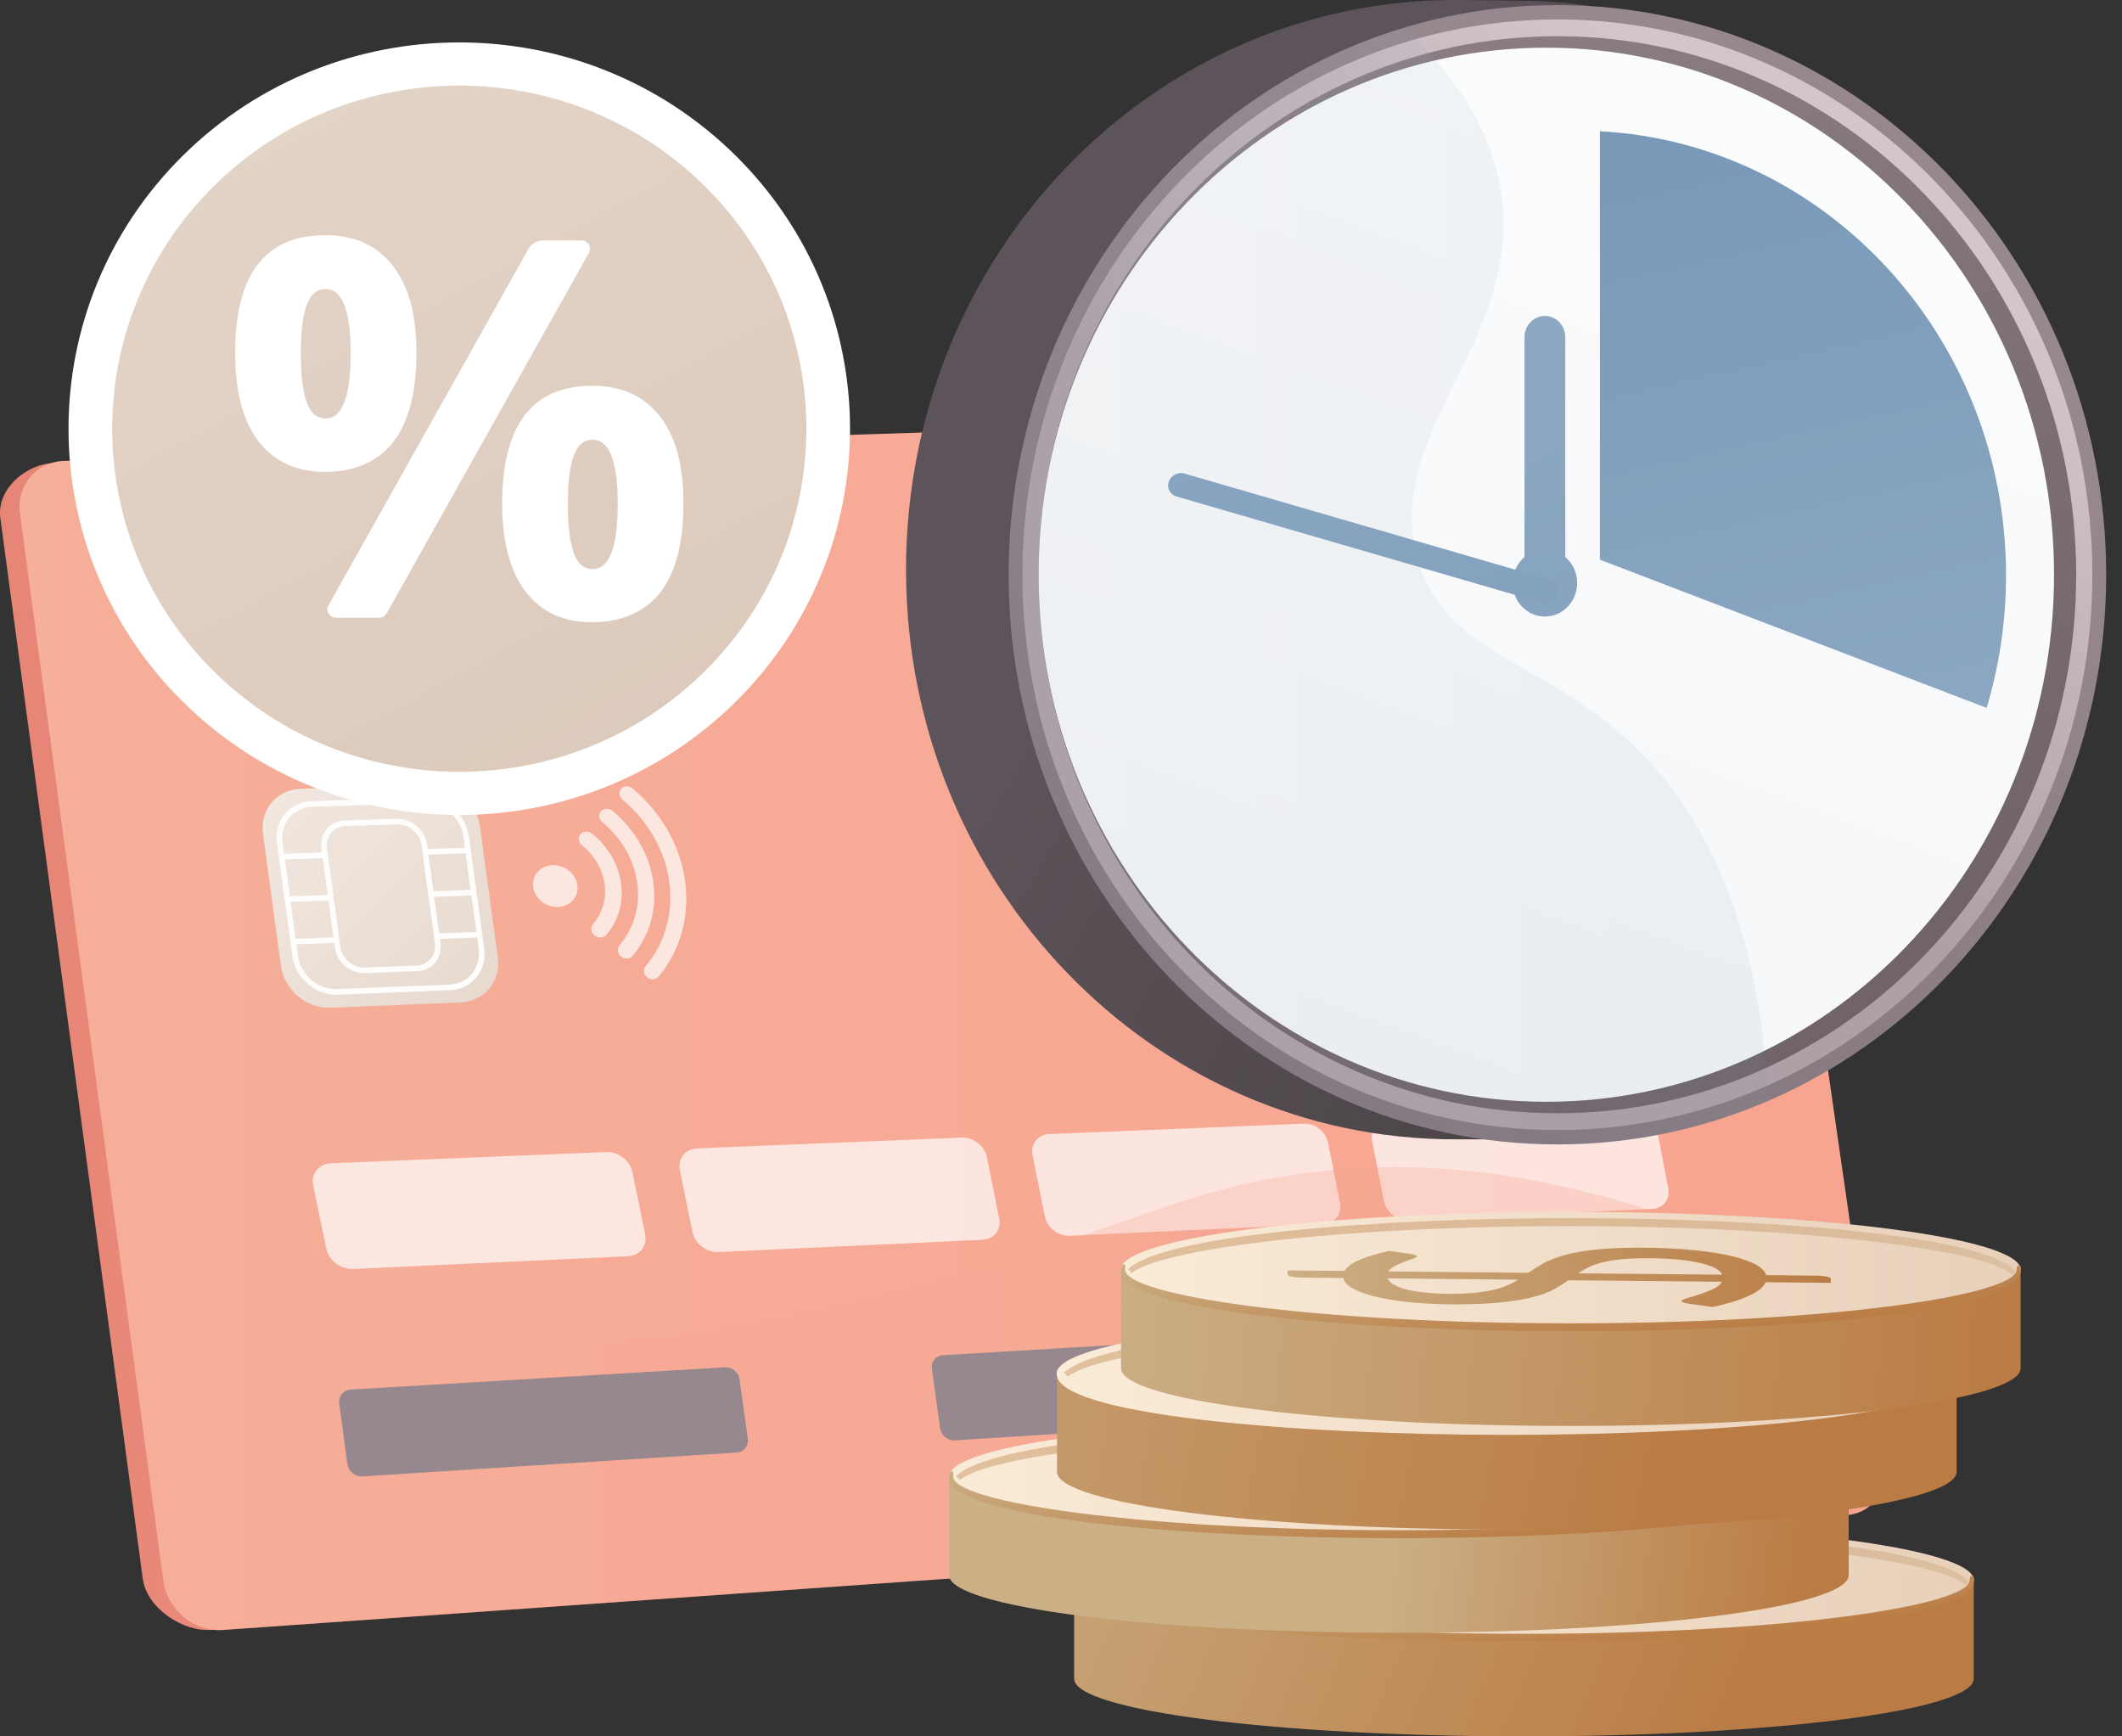 <svg width="88" height="72" viewBox="0 0 88 72" fill="none" xmlns="http://www.w3.org/2000/svg">
<rect x="0" y="0" width="88" height="72" fill="#333333" stroke="none"/>
<path d="M76.822 60.626C76.98 61.723 76.289 62.678 75.285 62.75L8.752 67.584C7.565 67.668 6.083 66.668 5.922 65.471L0.013 21.471C-0.145 20.287 1.084 19.216 2.272 19.199L68.725 17.082C69.731 17.066 70.679 17.942 70.834 19.028L76.822 60.628V60.626Z" fill="url(#paint0_linear_1_7848)"/>
<path d="M78.158 60.682C78.317 61.785 77.621 62.748 76.61 62.818L9.243 67.587C8.05 67.672 6.939 66.756 6.776 65.551L0.83 21.303C0.67 20.112 1.52 19.125 2.715 19.108L70.005 16.883C71.017 16.867 71.972 17.748 72.128 18.839L78.158 60.682Z" fill="url(#paint1_linear_1_7848)"/>
<g style="mix-blend-mode:soft-light" opacity="0.7">
<path d="M26.029 52.092L14.65 52.619C14.138 52.643 13.636 52.269 13.536 51.788L12.986 49.149C12.886 48.668 13.224 48.255 13.738 48.235L25.144 47.771C25.642 47.751 26.128 48.122 26.225 48.596L26.756 51.191C26.853 51.664 26.527 52.069 26.03 52.093L26.029 52.092Z" fill="white"/>
<path d="M40.738 51.41L29.792 51.917C29.299 51.94 28.817 51.573 28.721 51.101L28.193 48.513C28.096 48.041 28.422 47.637 28.915 47.617L39.886 47.17C40.365 47.151 40.833 47.515 40.926 47.98L41.437 50.526C41.531 50.99 41.217 51.388 40.739 51.41H40.738Z" fill="white"/>
<path d="M54.898 50.754L44.361 51.242C43.887 51.264 43.423 50.903 43.331 50.441L42.822 47.902C42.728 47.438 43.042 47.043 43.516 47.024L54.077 46.593C54.538 46.574 54.989 46.933 55.078 47.389L55.571 49.887C55.66 50.343 55.357 50.733 54.898 50.754Z" fill="white"/>
<path d="M68.537 50.122L58.386 50.593C57.93 50.615 57.482 50.26 57.393 49.806L56.903 47.314C56.813 46.858 57.115 46.471 57.572 46.452L67.745 46.039C68.19 46.021 68.623 46.372 68.71 46.82L69.184 49.273C69.27 49.72 68.979 50.103 68.535 50.123L68.537 50.122Z" fill="white"/>
</g>
<path d="M19.119 41.565L13.698 41.786C12.708 41.827 11.784 41.04 11.648 40.039L10.909 34.58C10.773 33.58 11.475 32.737 12.466 32.708L17.889 32.543C18.865 32.513 19.773 33.299 19.907 34.289L20.644 39.691C20.78 40.681 20.094 41.525 19.118 41.566L19.119 41.565Z" fill="url(#paint2_linear_1_7848)"/>
<g style="mix-blend-mode:soft-light" opacity="0.93">
<path d="M18.668 41.059L14.012 41.247C13.097 41.284 12.247 40.56 12.122 39.634L11.487 34.948C11.362 34.023 12.007 33.248 12.922 33.219L17.58 33.075C18.484 33.048 19.319 33.77 19.445 34.687L20.079 39.33C20.204 40.248 19.573 41.024 18.668 41.06V41.059ZM12.954 33.452C12.165 33.475 11.609 34.144 11.717 34.94L12.352 39.625C12.46 40.421 13.191 41.046 13.979 41.013L18.636 40.826C19.414 40.795 19.958 40.127 19.851 39.336L19.217 34.692C19.11 33.902 18.389 33.28 17.611 33.304L12.954 33.449V33.452Z" fill="white"/>
</g>
<g style="mix-blend-mode:soft-light" opacity="0.93">
<path d="M19.426 35.381L11.697 35.641L11.665 35.408L19.394 35.149L19.426 35.381Z" fill="white"/>
<path d="M19.665 37.127L11.935 37.402L11.904 37.17L19.633 36.895L19.665 37.127Z" fill="white"/>
<path d="M19.902 38.873L12.174 39.164L12.143 38.932L19.871 38.642L19.902 38.873Z" fill="white"/>
</g>
<path d="M17.295 40.153L15.136 40.238C14.585 40.26 14.074 39.822 13.999 39.265L13.445 35.181C13.37 34.625 13.758 34.155 14.308 34.138L16.468 34.069C17.015 34.051 17.523 34.489 17.598 35.043L18.152 39.107C18.227 39.661 17.843 40.132 17.296 40.153H17.295Z" fill="url(#paint3_linear_1_7848)"/>
<g style="mix-blend-mode:soft-light" opacity="0.93">
<path d="M17.311 40.268L15.152 40.353C14.537 40.377 13.967 39.891 13.884 39.269L13.33 35.184C13.245 34.562 13.678 34.041 14.292 34.022L16.452 33.954C17.063 33.934 17.628 34.421 17.712 35.039L18.266 39.102C18.351 39.722 17.923 40.244 17.312 40.268H17.311ZM14.322 34.253C13.835 34.269 13.492 34.683 13.559 35.176L14.113 39.259C14.179 39.753 14.632 40.139 15.119 40.121L17.278 40.037C17.763 40.018 18.102 39.603 18.035 39.111L17.482 35.046C17.415 34.555 16.966 34.169 16.481 34.185L14.321 34.254L14.322 34.253Z" fill="white"/>
</g>
<path style="mix-blend-mode:multiply" opacity="0.3" d="M30.729 54.944C25.128 55.961 21.484 56.221 17.164 55.09C11.189 53.525 6.838 50.071 4.386 47.769L6.776 65.555C6.939 66.759 8.049 67.676 9.243 67.591L76.61 62.822C77.621 62.75 78.316 61.789 78.158 60.685L77.202 54.014C66.629 48.27 58.839 47.904 53.566 48.721C47.142 49.717 43.863 52.557 30.729 54.944Z" fill="url(#paint4_linear_1_7848)"/>
<path d="M30.561 60.229L15.024 61.22C14.725 61.239 14.447 61.007 14.406 60.703L14.068 58.204C14.027 57.901 14.238 57.638 14.537 57.62L30.075 56.695C30.364 56.679 30.632 56.907 30.673 57.205L31.01 59.655C31.051 59.952 30.849 60.211 30.561 60.229Z" fill="url(#paint5_linear_1_7848)"/>
<path d="M59.508 58.456L39.584 59.726C39.297 59.744 39.026 59.516 38.985 59.218L38.646 56.766C38.604 56.469 38.807 56.211 39.094 56.195L59.022 55.008C59.296 54.992 59.554 55.216 59.595 55.506L59.932 57.896C59.974 58.186 59.782 58.438 59.508 58.456Z" fill="url(#paint6_linear_1_7848)"/>
<path style="mix-blend-mode:multiply" opacity="0.25" d="M67.024 28.676C67.437 31.575 65.294 34.026 62.251 34.147C59.225 34.266 56.456 32.034 56.05 29.162C55.645 26.292 57.752 23.848 60.77 23.701C63.804 23.552 66.61 25.778 67.024 28.676Z" fill="url(#paint7_linear_1_7848)"/>
<g style="mix-blend-mode:soft-light" opacity="0.7">
<path d="M23.763 37.325C23.454 37.679 22.873 37.705 22.467 37.383C22.059 37.058 21.982 36.506 22.298 36.152C22.612 35.801 23.193 35.782 23.596 36.107C23.996 36.43 24.071 36.974 23.764 37.325H23.763Z" fill="white"/>
<path d="M27.09 40.605C27.003 40.611 26.914 40.584 26.84 40.526C26.691 40.407 26.663 40.201 26.776 40.066C28.451 38.062 28.029 35.009 25.822 33.163C25.672 33.038 25.643 32.832 25.759 32.703C25.872 32.574 26.086 32.572 26.235 32.697C28.716 34.786 29.194 38.229 27.313 40.493C27.257 40.562 27.176 40.599 27.09 40.605Z" fill="white"/>
<path d="M26.009 39.744C25.922 39.749 25.831 39.723 25.756 39.663C25.606 39.543 25.577 39.334 25.692 39.199C26.945 37.724 26.633 35.461 24.988 34.102C24.836 33.977 24.807 33.769 24.923 33.639C25.04 33.509 25.255 33.505 25.406 33.631C27.333 35.234 27.702 37.894 26.235 39.634C26.178 39.702 26.096 39.739 26.008 39.744H26.009Z" fill="white"/>
<path d="M24.915 38.872C24.826 38.877 24.734 38.849 24.658 38.789C24.505 38.667 24.476 38.459 24.594 38.322C25.407 37.379 25.206 35.923 24.143 35.056C23.99 34.931 23.961 34.722 24.078 34.59C24.196 34.458 24.414 34.453 24.567 34.578C25.226 35.119 25.647 35.849 25.756 36.634C25.864 37.419 25.648 38.174 25.145 38.762C25.087 38.83 25.003 38.867 24.915 38.872Z" fill="white"/>
</g>
<path d="M30.505 29.102C36.833 22.847 36.833 12.705 30.505 6.45C24.176 0.195 13.916 0.195 7.587 6.45C1.259 12.705 1.259 22.847 7.587 29.102C13.916 35.358 24.176 35.358 30.505 29.102Z" fill="white"/>
<path d="M29.224 27.837C34.845 22.28 34.845 13.272 29.224 7.716C23.603 2.16 14.489 2.16 8.868 7.716C3.247 13.272 3.247 22.28 8.868 27.837C14.489 33.393 23.603 33.393 29.224 27.837Z" fill="url(#paint8_linear_1_7848)"/>
<path d="M16.304 18.332C16.946 17.509 17.267 16.278 17.267 14.639C17.267 12.999 16.941 11.865 16.289 11.02C15.636 10.175 14.701 9.753 13.482 9.753C10.995 9.753 9.751 11.382 9.751 14.64C9.751 16.237 10.076 17.457 10.725 18.301C11.373 19.146 12.293 19.568 13.482 19.568C14.671 19.568 15.663 19.156 16.306 18.332H16.304ZM13.503 17.355C13.142 17.355 12.881 17.132 12.719 16.686C12.556 16.241 12.475 15.566 12.475 14.66C12.475 13.754 12.556 13.083 12.719 12.645C12.881 12.206 13.142 11.987 13.503 11.987C14.195 11.987 14.542 12.878 14.542 14.66C14.542 16.442 14.195 17.354 13.503 17.354V17.355Z" fill="white"/>
<path d="M27.363 17.264C26.711 16.419 25.776 15.997 24.557 15.997C22.07 15.997 20.826 17.626 20.826 20.884C20.826 22.474 21.151 23.69 21.799 24.535C22.448 25.379 23.368 25.801 24.557 25.801C25.746 25.801 26.738 25.389 27.381 24.566C28.022 23.742 28.343 22.514 28.343 20.882C28.343 19.25 28.017 18.108 27.365 17.264H27.363ZM24.578 23.599C24.217 23.599 23.956 23.376 23.794 22.93C23.631 22.484 23.55 21.81 23.55 20.904C23.55 19.998 23.631 19.327 23.794 18.889C23.956 18.45 24.217 18.231 24.578 18.231C25.27 18.231 25.617 19.122 25.617 20.904C25.617 22.686 25.27 23.598 24.578 23.598V23.599Z" fill="white"/>
<path d="M24.42 10.141C24.358 10.036 24.246 9.968 24.123 9.968H22.519C22.267 9.968 22.036 10.108 21.913 10.325L13.623 25.1C13.563 25.206 13.566 25.337 13.628 25.442C13.69 25.546 13.802 25.613 13.925 25.613H15.733C15.858 25.613 15.973 25.544 16.034 25.436L24.424 10.482C24.483 10.377 24.481 10.245 24.419 10.141H24.42Z" fill="white"/>
<path d="M83.089 23.566C83.118 36.413 76.21 46.898 63.906 47.243C63.716 47.248 60.576 47.243 60.384 47.243C47.816 47.273 37.603 36.722 37.574 23.677C37.545 10.63 47.709 0.03 60.279 0C60.572 0 63.331 0.026 63.623 0.037C75.787 0.486 83.061 10.826 83.089 23.566Z" fill="url(#paint9_linear_1_7848)"/>
<path d="M64.586 47.454C77.155 47.454 87.344 36.878 87.344 23.832C87.344 10.787 77.155 0.211 64.586 0.211C52.017 0.211 41.828 10.787 41.828 23.832C41.828 36.878 52.017 47.454 64.586 47.454Z" fill="url(#paint10_linear_1_7848)"/>
<path d="M64.586 46.858C76.838 46.858 86.771 36.549 86.771 23.832C86.771 11.115 76.838 0.806 64.586 0.806C52.334 0.806 42.401 11.115 42.401 23.832C42.401 36.549 52.334 46.858 64.586 46.858Z" fill="url(#paint11_linear_1_7848)"/>
<path d="M64.586 46.163C76.468 46.163 86.1 36.165 86.1 23.832C86.1 11.499 76.468 1.501 64.586 1.501C52.704 1.501 43.072 11.499 43.072 23.832C43.072 36.165 52.704 46.163 64.586 46.163Z" fill="url(#paint12_linear_1_7848)"/>
<path d="M64.127 45.686C75.755 45.686 85.182 35.902 85.182 23.832C85.182 11.763 75.755 1.978 64.127 1.978C52.498 1.978 43.072 11.763 43.072 23.832C43.072 35.902 52.498 45.686 64.127 45.686Z" fill="url(#paint13_linear_1_7848)"/>
<path d="M66.349 23.207L82.386 29.354C82.909 27.617 83.19 25.77 83.19 23.855C83.19 13.994 75.73 5.939 66.349 5.442V23.206V23.207Z" fill="url(#paint14_linear_1_7848)"/>
<g style="mix-blend-mode:multiply" opacity="0.1">
<path d="M58.84 23.336C57.175 18.007 63.196 14.159 62.246 7.946C61.828 5.205 60.198 2.958 58.194 1.156C48.718 4.03 41.806 13.125 41.83 23.886C41.859 36.932 52.072 47.482 64.641 47.452C67.722 47.445 70.659 46.801 73.337 45.642C72.949 38.103 70.609 33.844 68.121 31.278C64.287 27.324 60.111 27.399 58.841 23.335L58.84 23.336Z" fill="url(#paint15_linear_1_7848)"/>
</g>
<path d="M64.067 25.565C64.806 25.565 65.405 24.942 65.405 24.175C65.405 23.407 64.806 22.785 64.067 22.785C63.328 22.785 62.729 23.407 62.729 24.175C62.729 24.942 63.328 25.565 64.067 25.565Z" fill="url(#paint16_linear_1_7848)"/>
<path d="M64.067 13.101C63.6 13.101 63.221 13.494 63.221 13.979V23.346C63.221 23.831 63.599 24.224 64.067 24.224C64.535 24.224 64.913 23.831 64.913 23.346V13.979C64.913 13.494 64.535 13.101 64.067 13.101Z" fill="url(#paint17_linear_1_7848)"/>
<path d="M64.285 24.043L49.128 19.639C48.861 19.558 48.566 19.704 48.472 19.966C48.377 20.227 48.517 20.504 48.783 20.585L63.941 24.99C64.208 25.07 64.502 24.924 64.597 24.663C64.692 24.401 64.552 24.125 64.285 24.043Z" fill="url(#paint18_linear_1_7848)"/>
<path d="M44.544 65.518V69.607C44.544 70.929 52.895 72 63.198 72C73.501 72 81.852 70.929 81.852 69.607V65.518H44.545H44.544Z" fill="url(#paint19_linear_1_7848)"/>
<path d="M81.851 65.518C81.851 66.839 73.5 67.911 63.197 67.911C52.895 67.911 44.544 66.839 44.544 65.518C44.544 64.196 52.895 63.125 63.197 63.125C73.5 63.125 81.851 64.196 81.851 65.518Z" fill="url(#paint20_linear_1_7848)"/>
<path d="M63.198 68.076C54.075 68.076 44.533 67.215 44.533 65.554C44.533 65.463 44.566 65.302 44.658 65.302C44.75 65.302 44.71 65.428 44.71 65.519C44.71 66.572 52.303 67.747 63.197 67.747C74.091 67.747 81.683 66.572 81.683 65.519C81.683 65.428 81.699 65.343 81.791 65.343C81.883 65.343 81.861 65.465 81.861 65.556C81.861 67.218 72.321 68.077 63.197 68.077L63.198 68.076Z" fill="url(#paint21_linear_1_7848)"/>
<path opacity="0.4" d="M63.2 63.384C54.883 63.384 46.223 64.108 44.838 65.507C44.892 65.556 44.942 65.609 44.989 65.665C46.157 64.693 53.307 63.715 63.2 63.715C73.093 63.715 80.613 64.745 81.493 65.741C81.537 65.686 81.583 65.634 81.632 65.585C80.488 64.135 71.665 63.385 63.2 63.385V63.384Z" fill="url(#paint22_linear_1_7848)"/>
<path d="M39.358 61.222V65.312C39.358 66.633 47.709 67.704 58.012 67.704C68.315 67.704 76.666 66.633 76.666 65.312V61.222H39.36H39.358Z" fill="url(#paint23_linear_1_7848)"/>
<path d="M58.012 63.615C68.314 63.615 76.666 62.544 76.666 61.222C76.666 59.901 68.314 58.829 58.012 58.829C47.71 58.829 39.358 59.901 39.358 61.222C39.358 62.544 47.71 63.615 58.012 63.615Z" fill="url(#paint24_linear_1_7848)"/>
<path d="M58.012 63.78C48.889 63.78 39.347 62.919 39.347 61.258C39.347 61.167 39.38 61.007 39.472 61.007C39.565 61.007 39.525 61.132 39.525 61.224C39.525 62.277 47.117 63.451 58.011 63.451C68.905 63.451 76.497 62.277 76.497 61.224C76.497 61.132 76.513 61.046 76.605 61.046C76.697 61.046 76.675 61.168 76.675 61.259C76.675 62.921 67.135 63.78 58.011 63.78H58.012Z" fill="url(#paint25_linear_1_7848)"/>
<path opacity="0.4" d="M58.014 59.088C49.697 59.088 41.037 59.812 39.652 61.211C39.706 61.261 39.756 61.313 39.803 61.368C40.971 60.397 48.122 59.418 58.014 59.418C67.907 59.418 75.427 60.448 76.307 61.444C76.351 61.389 76.397 61.337 76.446 61.288C75.302 59.838 66.48 59.088 58.014 59.088Z" fill="url(#paint26_linear_1_7848)"/>
<path d="M43.834 56.94V61.029C43.834 62.351 52.185 63.422 62.488 63.422C72.79 63.422 81.141 62.351 81.141 61.029V56.94H43.835H43.834Z" fill="url(#paint27_linear_1_7848)"/>
<path d="M62.486 59.333C72.788 59.333 81.14 58.261 81.14 56.94C81.14 55.618 72.788 54.547 62.486 54.547C52.184 54.547 43.833 55.618 43.833 56.94C43.833 58.261 52.184 59.333 62.486 59.333Z" fill="url(#paint28_linear_1_7848)"/>
<path d="M62.486 59.497C53.363 59.497 43.822 58.636 43.822 56.975C43.822 56.884 43.855 56.723 43.947 56.723C44.039 56.723 43.999 56.849 43.999 56.94C43.999 57.993 51.591 59.167 62.485 59.167C73.379 59.167 80.972 57.993 80.972 56.94C80.972 56.849 80.987 56.764 81.079 56.764C81.172 56.764 81.15 56.886 81.15 56.977C81.15 58.639 71.61 59.498 62.485 59.498L62.486 59.497Z" fill="url(#paint29_linear_1_7848)"/>
<path opacity="0.4" d="M62.489 54.806C54.172 54.806 45.512 55.53 44.126 56.929C44.181 56.978 44.23 57.031 44.278 57.087C45.445 56.115 52.596 55.137 62.489 55.137C72.382 55.137 79.901 56.167 80.781 57.163C80.825 57.108 80.871 57.056 80.921 57.007C79.776 55.557 70.954 54.807 62.489 54.807V54.806Z" fill="url(#paint30_linear_1_7848)"/>
<path d="M46.489 52.644V56.734C46.489 58.055 54.84 59.127 65.142 59.127C75.445 59.127 83.796 58.055 83.796 56.734V52.644H46.49H46.489Z" fill="url(#paint31_linear_1_7848)"/>
<path d="M83.795 52.644C83.795 53.966 75.444 55.037 65.142 55.037C54.839 55.037 46.488 53.966 46.488 52.644C46.488 51.323 54.839 50.252 65.142 50.252C75.444 50.252 83.795 51.323 83.795 52.644Z" fill="url(#paint32_linear_1_7848)"/>
<path d="M65.142 55.201C56.019 55.201 46.478 54.34 46.478 52.679C46.478 52.588 46.511 52.428 46.603 52.428C46.695 52.428 46.655 52.553 46.655 52.644C46.655 53.698 54.247 54.872 65.141 54.872C76.035 54.872 83.628 53.698 83.628 52.644C83.628 52.553 83.643 52.468 83.736 52.468C83.828 52.468 83.806 52.59 83.806 52.681C83.806 54.343 74.266 55.203 65.141 55.203L65.142 55.201Z" fill="url(#paint33_linear_1_7848)"/>
<path d="M63.379 52.777C63.562 52.651 63.757 52.528 63.965 52.407C64.171 52.285 64.441 52.176 64.767 52.076C65.094 51.978 65.504 51.898 65.996 51.835C66.488 51.773 67.103 51.741 67.837 51.737C68.558 51.734 69.234 51.756 69.868 51.806C70.499 51.855 71.056 51.926 71.537 52.024C72.016 52.121 72.407 52.24 72.709 52.383C73.008 52.526 73.187 52.69 73.245 52.874L75.346 52.896C75.498 52.896 75.633 52.909 75.748 52.933C75.866 52.957 75.923 52.987 75.923 53.023V53.194L73.223 53.169C73.129 53.379 72.887 53.57 72.499 53.743C72.114 53.917 71.619 54.068 71.019 54.195L70.036 54.059C69.948 54.046 69.876 54.029 69.819 54.009C69.762 53.989 69.736 53.966 69.734 53.942C69.734 53.91 69.811 53.871 69.962 53.829C70.115 53.787 70.286 53.735 70.477 53.672C70.669 53.61 70.856 53.537 71.041 53.452C71.224 53.367 71.347 53.266 71.411 53.149L65.038 53.086C64.871 53.209 64.682 53.327 64.476 53.446C64.267 53.563 63.992 53.669 63.649 53.763C63.306 53.857 62.878 53.934 62.366 53.992C61.852 54.051 61.21 54.082 60.433 54.086C59.849 54.088 59.28 54.066 58.724 54.02C58.167 53.973 57.672 53.904 57.24 53.811C56.807 53.718 56.453 53.604 56.176 53.466C55.899 53.33 55.744 53.173 55.712 52.994L53.984 52.976C53.831 52.976 53.697 52.963 53.575 52.94C53.457 52.917 53.395 52.888 53.395 52.849V52.678L55.757 52.7C55.862 52.521 56.076 52.364 56.404 52.23C56.731 52.095 57.131 51.977 57.604 51.873L58.395 51.98C58.635 52.014 58.755 52.052 58.755 52.098C58.755 52.122 58.707 52.152 58.607 52.188C58.505 52.224 58.389 52.267 58.252 52.316C58.118 52.366 57.986 52.424 57.858 52.492C57.73 52.559 57.634 52.635 57.57 52.72L63.38 52.777H63.379ZM57.547 53.01C57.594 53.122 57.701 53.218 57.861 53.3C58.022 53.381 58.221 53.448 58.462 53.5C58.702 53.553 58.972 53.591 59.272 53.615C59.572 53.639 59.887 53.651 60.216 53.65C60.599 53.647 60.932 53.632 61.218 53.6C61.502 53.569 61.752 53.527 61.968 53.475C62.182 53.422 62.371 53.361 62.531 53.29C62.691 53.221 62.833 53.144 62.962 53.062L57.548 53.008L57.547 53.01ZM71.421 52.856C71.373 52.742 71.257 52.643 71.078 52.558C70.897 52.473 70.666 52.401 70.386 52.342C70.106 52.284 69.78 52.24 69.407 52.213C69.036 52.184 68.625 52.171 68.175 52.173C67.777 52.176 67.431 52.193 67.144 52.226C66.856 52.26 66.607 52.304 66.395 52.36C66.184 52.417 66.003 52.483 65.856 52.557C65.709 52.632 65.57 52.711 65.443 52.798L71.419 52.856H71.421Z" fill="url(#paint34_linear_1_7848)"/>
<path opacity="0.4" d="M65.145 50.51C56.828 50.51 48.168 51.234 46.782 52.633C46.837 52.683 46.886 52.735 46.934 52.792C48.101 51.82 55.252 50.841 65.145 50.841C75.038 50.841 82.557 51.871 83.437 52.867C83.481 52.812 83.527 52.761 83.577 52.711C82.432 51.261 73.61 50.511 65.145 50.511V50.51Z" fill="url(#paint35_linear_1_7848)"/>
<defs>
<linearGradient id="paint0_linear_1_7848" x1="77.547" y1="46.035" x2="-12.049" y2="40.316" gradientUnits="userSpaceOnUse">
<stop stop-color="#EF9F8E"/>
<stop offset="1" stop-color="#E68273"/>
</linearGradient>
<linearGradient id="paint1_linear_1_7848" x1="-0.959" y1="42.983" x2="117.602" y2="43.005" gradientUnits="userSpaceOnUse">
<stop stop-color="#F6AF9A"/>
<stop offset="1" stop-color="#F89F8A"/>
</linearGradient>
<linearGradient id="paint2_linear_1_7848" x1="10.358" y1="31.841" x2="24.86" y2="46.419" gradientUnits="userSpaceOnUse">
<stop stop-color="#F3E9E1"/>
<stop offset="1" stop-color="#E1D1C5"/>
</linearGradient>
<linearGradient id="paint3_linear_1_7848" x1="10.373" y1="31.827" x2="24.875" y2="46.405" gradientUnits="userSpaceOnUse">
<stop stop-color="#F3E9E1"/>
<stop offset="1" stop-color="#E1D1C5"/>
</linearGradient>
<linearGradient id="paint4_linear_1_7848" x1="-0.087" y1="58.572" x2="116.975" y2="58.593" gradientUnits="userSpaceOnUse">
<stop stop-color="#F6AF9A"/>
<stop offset="1" stop-color="#F89F8A"/>
</linearGradient>
<linearGradient id="paint5_linear_1_7848" x1="35.995" y1="78.599" x2="95.57" y2="126.771" gradientUnits="userSpaceOnUse">
<stop stop-color="#96888E"/>
<stop offset="1" stop-color="#706369"/>
</linearGradient>
<linearGradient id="paint6_linear_1_7848" x1="47.28" y1="64.642" x2="106.855" y2="112.816" gradientUnits="userSpaceOnUse">
<stop stop-color="#96888E"/>
<stop offset="1" stop-color="#706369"/>
</linearGradient>
<linearGradient id="paint7_linear_1_7848" x1="46.055" y1="31.588" x2="56.76" y2="29.983" gradientUnits="userSpaceOnUse">
<stop stop-color="#96888E"/>
<stop offset="1" stop-color="#706369"/>
</linearGradient>
<linearGradient id="paint8_linear_1_7848" x1="8.671" y1="-0.816" x2="44.315" y2="64.56" gradientUnits="userSpaceOnUse">
<stop stop-color="#E4D6CA"/>
<stop offset="1" stop-color="#D4BDAC"/>
</linearGradient>
<linearGradient id="paint9_linear_1_7848" x1="50.027" y1="17.17" x2="78.151" y2="33.642" gradientUnits="userSpaceOnUse">
<stop stop-color="#5D535A"/>
<stop offset="1" stop-color="#464143"/>
</linearGradient>
<linearGradient id="paint10_linear_1_7848" x1="73.989" y1="9.87" x2="29.201" y2="77.945" gradientUnits="userSpaceOnUse">
<stop stop-color="#96888E"/>
<stop offset="1" stop-color="#706369"/>
</linearGradient>
<linearGradient id="paint11_linear_1_7848" x1="76.175" y1="7.815" x2="62.709" y2="26.865" gradientUnits="userSpaceOnUse">
<stop stop-color="#D3C5CB"/>
<stop offset="1" stop-color="#ADA0A6"/>
</linearGradient>
<linearGradient id="paint12_linear_1_7848" x1="50.355" y1="-13.801" x2="70.546" y2="40.851" gradientUnits="userSpaceOnUse">
<stop stop-color="#96888E"/>
<stop offset="1" stop-color="#706369"/>
</linearGradient>
<linearGradient id="paint13_linear_1_7848" x1="37.94" y1="93.595" x2="78.146" y2="-16.037" gradientUnits="userSpaceOnUse">
<stop stop-color="#EBEFF2"/>
<stop offset="1" stop-color="white"/>
</linearGradient>
<linearGradient id="paint14_linear_1_7848" x1="80.201" y1="46.016" x2="69.34" y2="-2.253" gradientUnits="userSpaceOnUse">
<stop stop-color="#95AFC7"/>
<stop offset="1" stop-color="#7595B6"/>
</linearGradient>
<linearGradient id="paint15_linear_1_7848" x1="41.828" y1="24.305" x2="73.335" y2="24.305" gradientUnits="userSpaceOnUse">
<stop stop-color="#A6B2C7"/>
<stop offset="1" stop-color="#7595B6"/>
</linearGradient>
<linearGradient id="paint16_linear_1_7848" x1="52.495" y1="2.853" x2="78.244" y2="51.415" gradientUnits="userSpaceOnUse">
<stop stop-color="#95AFC7"/>
<stop offset="1" stop-color="#7595B6"/>
</linearGradient>
<linearGradient id="paint17_linear_1_7848" x1="54.819" y1="1.621" x2="80.567" y2="50.183" gradientUnits="userSpaceOnUse">
<stop stop-color="#95AFC7"/>
<stop offset="1" stop-color="#7595B6"/>
</linearGradient>
<linearGradient id="paint18_linear_1_7848" x1="27.51" y1="-31.169" x2="86.326" y2="79.758" gradientUnits="userSpaceOnUse">
<stop stop-color="#95AFC7"/>
<stop offset="1" stop-color="#7595B6"/>
</linearGradient>
<linearGradient id="paint19_linear_1_7848" x1="38.16" y1="57.291" x2="71.978" y2="71.74" gradientUnits="userSpaceOnUse">
<stop stop-color="#CBAF85"/>
<stop offset="1" stop-color="#BA7C44"/>
</linearGradient>
<linearGradient id="paint20_linear_1_7848" x1="44.545" y1="65.518" x2="81.851" y2="65.518" gradientUnits="userSpaceOnUse">
<stop stop-color="#FAEBD7"/>
<stop offset="1" stop-color="#E8D0BA"/>
</linearGradient>
<linearGradient id="paint21_linear_1_7848" x1="62.913" y1="63.145" x2="63.593" y2="68.897" gradientUnits="userSpaceOnUse">
<stop stop-color="#CBAF85"/>
<stop offset="1" stop-color="#BA7C44"/>
</linearGradient>
<linearGradient id="paint22_linear_1_7848" x1="63.566" y1="68.293" x2="62.89" y2="62.561" gradientUnits="userSpaceOnUse">
<stop stop-color="#CBAF85"/>
<stop offset="1" stop-color="#BA7C44"/>
</linearGradient>
<linearGradient id="paint23_linear_1_7848" x1="57.686" y1="63.744" x2="74.691" y2="65.847" gradientUnits="userSpaceOnUse">
<stop stop-color="#CBAF85"/>
<stop offset="1" stop-color="#BA7C44"/>
</linearGradient>
<linearGradient id="paint24_linear_1_7848" x1="39.358" y1="61.222" x2="76.666" y2="61.222" gradientUnits="userSpaceOnUse">
<stop stop-color="#FAEBD7"/>
<stop offset="1" stop-color="#E8D0BA"/>
</linearGradient>
<linearGradient id="paint25_linear_1_7848" x1="57.728" y1="58.85" x2="58.407" y2="64.602" gradientUnits="userSpaceOnUse">
<stop stop-color="#CBAF85"/>
<stop offset="1" stop-color="#BA7C44"/>
</linearGradient>
<linearGradient id="paint26_linear_1_7848" x1="58.381" y1="63.997" x2="57.704" y2="58.266" gradientUnits="userSpaceOnUse">
<stop stop-color="#CBAF85"/>
<stop offset="1" stop-color="#BA7C44"/>
</linearGradient>
<linearGradient id="paint27_linear_1_7848" x1="25.197" y1="52.366" x2="69.548" y2="60.873" gradientUnits="userSpaceOnUse">
<stop stop-color="#CBAF85"/>
<stop offset="1" stop-color="#BA7C44"/>
</linearGradient>
<linearGradient id="paint28_linear_1_7848" x1="43.834" y1="56.94" x2="81.14" y2="56.94" gradientUnits="userSpaceOnUse">
<stop stop-color="#FAEBD7"/>
<stop offset="1" stop-color="#E8D0BA"/>
</linearGradient>
<linearGradient id="paint29_linear_1_7848" x1="43.823" y1="58.109" x2="81.153" y2="58.109" gradientUnits="userSpaceOnUse">
<stop stop-color="#FAEBD7"/>
<stop offset="1" stop-color="#E8D0BA"/>
</linearGradient>
<linearGradient id="paint30_linear_1_7848" x1="62.855" y1="59.714" x2="62.178" y2="53.983" gradientUnits="userSpaceOnUse">
<stop stop-color="#CBAF85"/>
<stop offset="1" stop-color="#BA7C44"/>
</linearGradient>
<linearGradient id="paint31_linear_1_7848" x1="45.553" y1="53.641" x2="82.719" y2="56.915" gradientUnits="userSpaceOnUse">
<stop stop-color="#CBAF85"/>
<stop offset="1" stop-color="#BA7C44"/>
</linearGradient>
<linearGradient id="paint32_linear_1_7848" x1="46.489" y1="52.644" x2="83.795" y2="52.644" gradientUnits="userSpaceOnUse">
<stop stop-color="#FAEBD7"/>
<stop offset="1" stop-color="#E8D0BA"/>
</linearGradient>
<linearGradient id="paint33_linear_1_7848" x1="64.858" y1="50.271" x2="65.536" y2="56.023" gradientUnits="userSpaceOnUse">
<stop stop-color="#CBAF85"/>
<stop offset="1" stop-color="#BA7C44"/>
</linearGradient>
<linearGradient id="paint34_linear_1_7848" x1="53.391" y1="52.965" x2="75.924" y2="52.965" gradientUnits="userSpaceOnUse">
<stop stop-color="#CBAF85"/>
<stop offset="1" stop-color="#BA7C44"/>
</linearGradient>
<linearGradient id="paint35_linear_1_7848" x1="65.511" y1="55.418" x2="64.833" y2="49.688" gradientUnits="userSpaceOnUse">
<stop stop-color="#CBAF85"/>
<stop offset="1" stop-color="#BA7C44"/>
</linearGradient>
</defs>
</svg>
